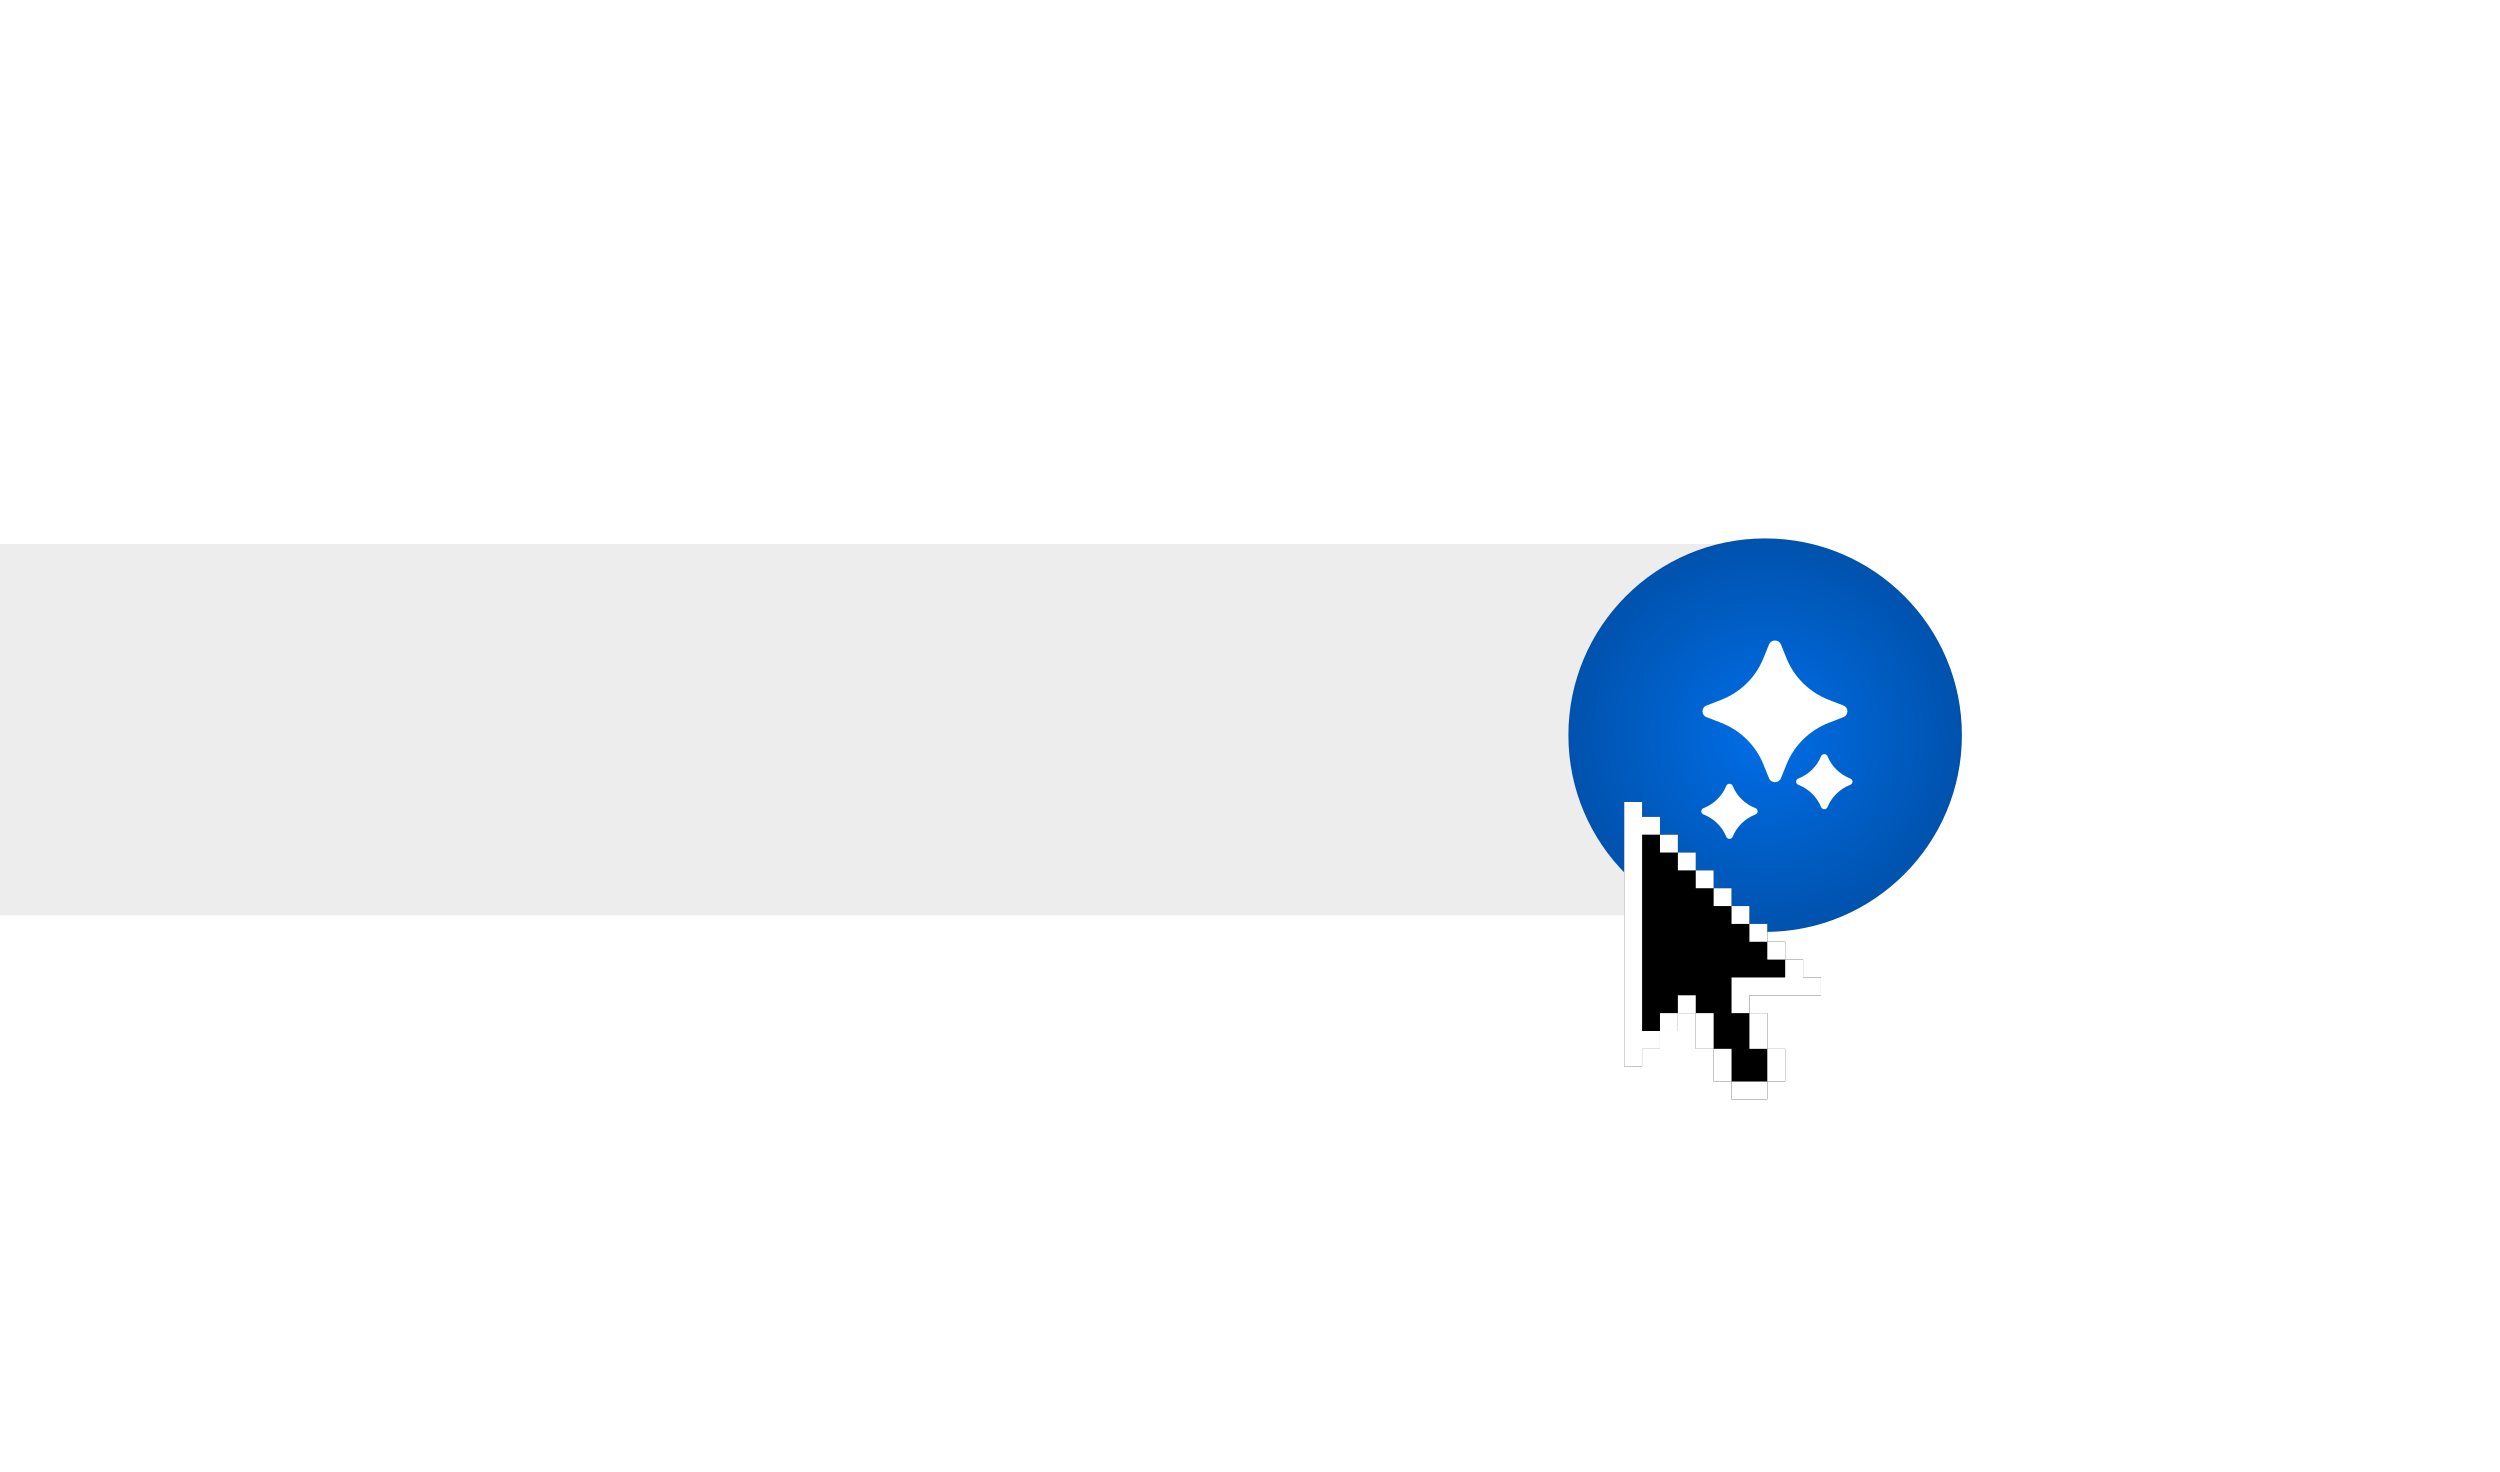 <svg width="693" height="408" viewBox="0 0 693 408" fill="none" xmlns="http://www.w3.org/2000/svg">
<path d="M-93.727 149.888H489.579C518.51 149.888 541.964 173.341 541.964 202.273C541.964 231.204 518.51 254.658 489.579 254.658H-93.727C-122.659 254.658 -146.112 231.204 -146.112 202.273C-146.112 173.341 -122.659 149.888 -93.727 149.888Z" fill="#EDEDED" stroke="white" stroke-width="1.776"/>
<g filter="url(#filter0_d_951_85)">
<circle cx="489.3" cy="203.788" r="54.541" fill="url(#paint0_radial_951_85)"/>
</g>
<g clip-path="url(#clip0_951_85)">
<path d="M504.773 275.897V270.95H499.815V266.004H494.856V261.057H489.898V256.11H484.94V251.163H479.981V246.216H475.023V241.27H470.065V241.278L470.057 241.27H470.065V236.323H465.107V236.331L465.098 236.323H465.107V231.376H460.148V231.384L460.14 231.376H460.148V226.429H455.19V222.307H450.232V295.684H455.19V290.737H460.148V285.791H465.107V280.844H470.065V290.737H475.023V299.806H479.981V304.753H484.94H489.898V299.806H494.856V290.737H489.898V280.844H484.94V275.897H504.773Z" fill="black"/>
<path d="M465.106 231.375H460.147V236.321H465.106V231.375Z" fill="white"/>
<path d="M470.064 236.322H465.106V241.269H470.064V236.322Z" fill="white"/>
<path d="M475.02 241.27H470.062V246.217H475.02V241.27Z" fill="white"/>
<path d="M479.979 246.217H475.021V251.163H479.979V246.217Z" fill="white"/>
<path d="M484.937 251.162H479.979V256.109H484.937V251.162Z" fill="white"/>
<path d="M489.896 256.109H484.938V261.056H489.896V256.109Z" fill="white"/>
<path d="M494.855 261.056H489.896V266.003H494.855V261.056Z" fill="white"/>
<path d="M455.187 231.375H460.146V226.428H455.187V222.306H450.229V295.684H455.187V290.737H460.146V285.791H455.187V231.375Z" fill="white"/>
<path d="M475.02 280.843H470.062V290.737H475.02V280.843Z" fill="white"/>
<path d="M470.064 275.897H465.106V280.844H470.064V275.897Z" fill="white"/>
<path d="M465.106 280.843H460.147V285.79H465.106V280.843Z" fill="white"/>
<path d="M489.896 280.843H484.938V290.737H489.896V280.843Z" fill="white"/>
<path d="M494.855 290.736H489.896V299.805H494.855V290.736Z" fill="white"/>
<path d="M479.979 290.736H475.021V299.805H479.979V290.736Z" fill="white"/>
<path d="M479.979 299.806V304.752H484.937H489.896V299.806H484.937H479.979Z" fill="white"/>
<path d="M504.771 275.896V270.95H499.813V266.003H494.854V270.95H479.979V280.843H484.937V275.896H504.771Z" fill="white"/>
</g>
<path d="M493.669 178.638C493.076 177.178 490.962 177.178 490.369 178.638L488.774 182.566C486.653 187.794 482.418 191.934 477.07 194.009L473.052 195.568C471.558 196.147 471.558 198.214 473.052 198.793L477.07 200.353C482.418 202.427 486.652 206.567 488.774 211.795L490.369 215.724C490.962 217.184 493.076 217.184 493.669 215.724L495.264 211.795C497.386 206.567 501.621 202.427 506.968 200.353L510.987 198.793C512.48 198.214 512.48 196.147 510.987 195.568L506.968 194.009C501.621 191.934 497.386 187.794 495.264 182.566L493.669 178.638Z" fill="white"/>
<path d="M480.298 217.848C479.978 217.06 478.837 217.06 478.517 217.848C477.372 220.67 475.087 222.904 472.201 224.024C471.394 224.337 471.394 225.452 472.201 225.764C475.087 226.884 477.372 229.118 478.517 231.94C478.837 232.728 479.978 232.728 480.298 231.94C481.443 229.118 483.728 226.884 486.614 225.764C487.421 225.452 487.421 224.337 486.614 224.024C483.728 222.904 481.443 220.67 480.298 217.848Z" fill="white"/>
<path d="M506.586 209.633C506.266 208.845 505.125 208.845 504.805 209.633C503.66 212.454 501.375 214.689 498.489 215.808C497.682 216.121 497.682 217.236 498.489 217.549C501.375 218.669 503.66 220.903 504.805 223.724C505.125 224.512 506.266 224.512 506.586 223.724C507.731 220.903 510.017 218.669 512.902 217.549C513.709 217.236 513.709 216.121 512.902 215.808C510.017 214.689 507.731 212.454 506.586 209.633Z" fill="white"/>
<defs>
<filter id="filter0_d_951_85" x="285.595" y="0.083" width="407.41" height="407.41" filterUnits="userSpaceOnUse" color-interpolation-filters="sRGB">
<feFlood flood-opacity="0" result="BackgroundImageFix"/>
<feColorMatrix in="SourceAlpha" type="matrix" values="0 0 0 0 0 0 0 0 0 0 0 0 0 0 0 0 0 0 127 0" result="hardAlpha"/>
<feMorphology radius="7.103" operator="dilate" in="SourceAlpha" result="effect1_dropShadow_951_85"/>
<feOffset/>
<feGaussianBlur stdDeviation="71.031"/>
<feComposite in2="hardAlpha" operator="out"/>
<feColorMatrix type="matrix" values="0 0 0 0 0 0 0 0 0 0.78 0 0 0 0 1 0 0 0 0.7 0"/>
<feBlend mode="normal" in2="BackgroundImageFix" result="effect1_dropShadow_951_85"/>
<feBlend mode="normal" in="SourceGraphic" in2="effect1_dropShadow_951_85" result="shape"/>
</filter>
<radialGradient id="paint0_radial_951_85" cx="0" cy="0" r="1" gradientUnits="userSpaceOnUse" gradientTransform="translate(489.3 203.788) rotate(90) scale(93.541)">
<stop stop-color="#006EE8"/>
<stop offset="1" stop-color="#003E82"/>
</radialGradient>
<clipPath id="clip0_951_85">
<rect width="54.541" height="82.446" fill="white" transform="translate(450.232 222.307)"/>
</clipPath>
</defs>
</svg>
